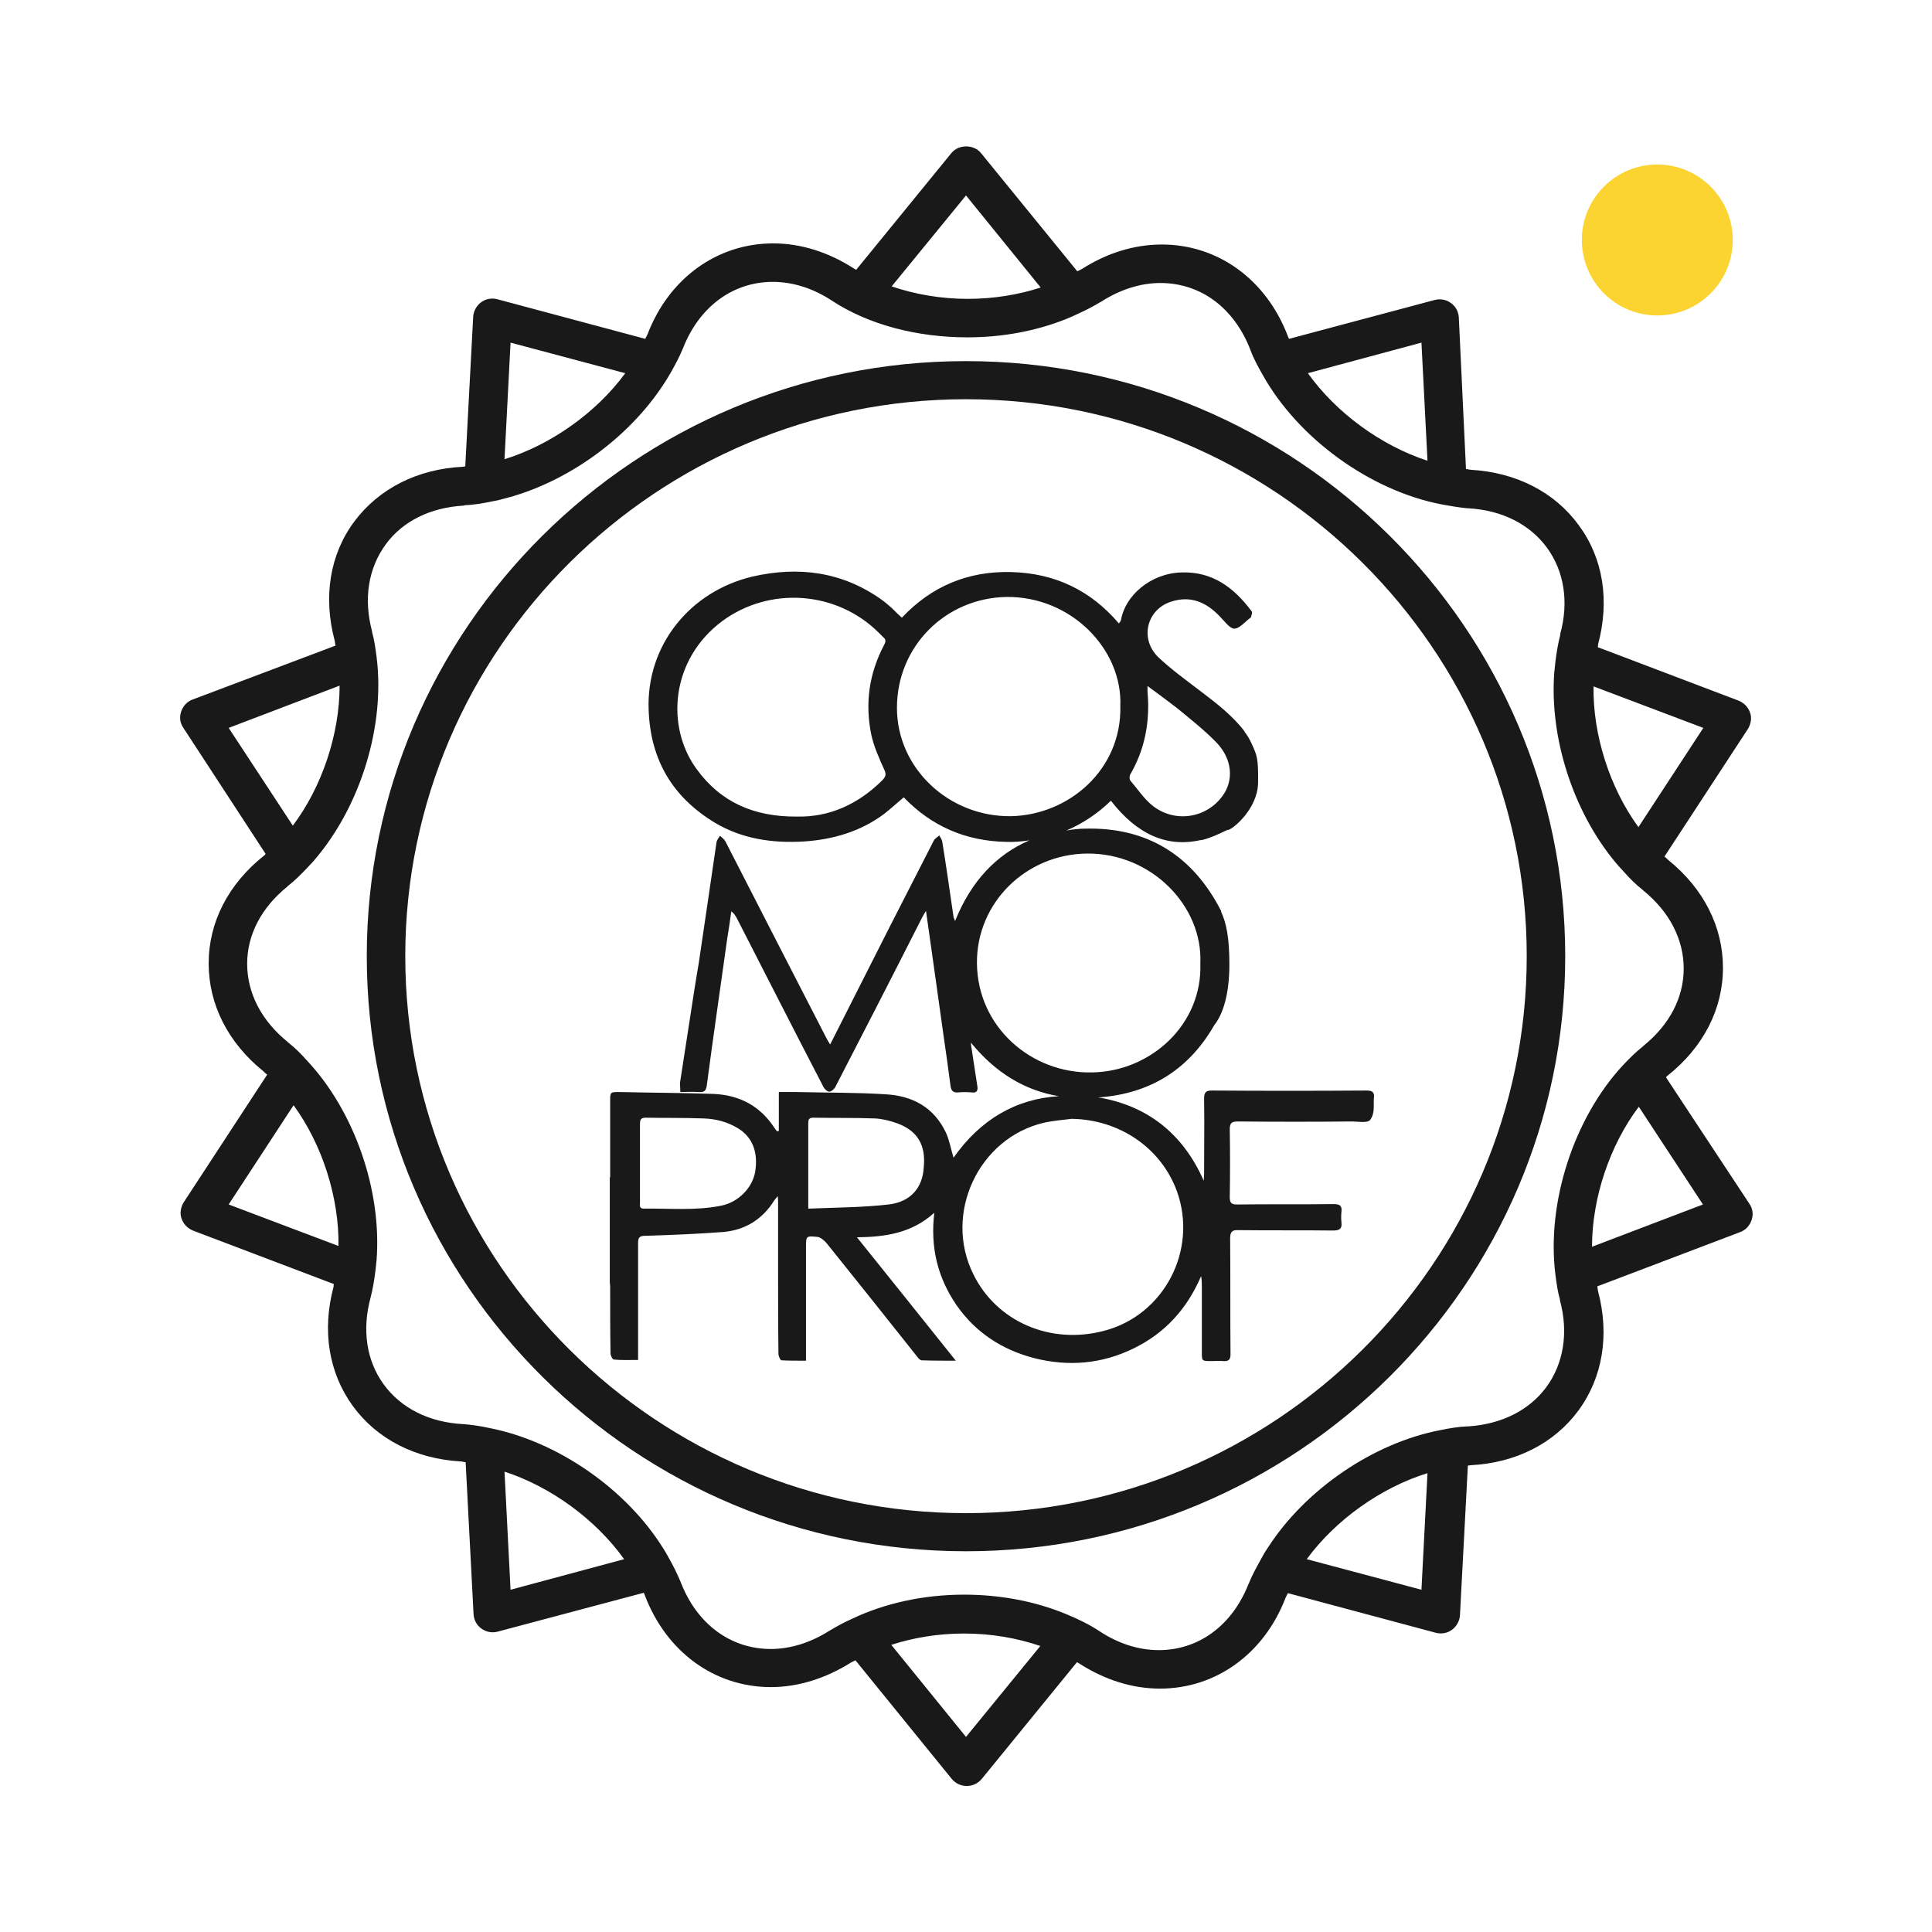 <?xml version="1.0" encoding="utf-8"?>
    <svg version="1.1" id="Layer_1" xmlns="http://www.w3.org/2000/svg" x="0px" y="0px" viewBox="0 0 512 512" style="enable-background:new 0 0 512 512;" xml:space="preserve">
    <g fill="#1A1919"><path xmlns="http://www.w3.org/2000/svg" xmlns:xlink="http://www.w3.org/1999/xlink" d="M364.1,291c0.2-1.5-0.4-2-1.9-2c-13.7,0.1-27.4,0.1-41.1,0c-1.6,0-2,0.6-2,2.1c0.1,6.7,0,13.4,0,20.1c0,0.5-0.1,1.1-0.1,1.7  c-5.6-12.7-15.2-20-28.1-22.1c0.6,0,1.1,0,1.7-0.1c12.9-1.3,22.6-7.7,29-18.7c0.2-0.4,0.5-0.7,0.7-1c1.8-2.7,3.5-7.4,3.5-15.5  c0-6.9-0.8-10.9-2.2-13.9v-0.2c-7.5-14.7-19.6-22.2-35.9-21.8c-1.7,0-3.5,0.2-5.1,0.5c4.2-1.8,8.2-4.4,11.8-7.9  c6.9,8.9,14.8,12.5,23.9,10.4v0.1c0,0,0.1-0.1,0.3-0.1c2-0.5,4.1-1.4,6.3-2.5c0.3-0.1,0.5-0.2,0.7-0.2c1.4-0.4,7.6-5.6,7.8-12.3  c0.1-6.7-0.3-7.4-1.6-10.3c-0.6-1.4-1.3-2.5-2-3.4v-0.1c-3.2-4.2-7.4-7.4-11.6-10.6c-3.8-2.9-7.7-5.7-11.2-9  c-5.1-4.9-3.1-12.8,3.5-14.8c5.1-1.6,9.2,0.2,12.8,4c1.2,1.2,2.6,3.2,3.8,3.2c1.4,0,2.9-1.9,4.3-2.9c0.1,0,0.1-0.1,0.1-0.1  c0.1-0.5,0.5-1.3,0.2-1.6c-4.7-6.3-10.4-10.6-18.7-10.3c-8.2,0.3-14.8,6.2-15.9,12.5c-0.1,0.4-0.3,0.7-0.6,1  c-7.6-8.9-17.1-13.3-28.5-13.6c-11.5-0.3-21.2,3.8-29,12.1c-1-0.9-1.8-1.7-2.6-2.5c-0.9-0.8-1.8-1.6-2.8-2.3  c-10.4-7.4-22-8.9-34.2-6.1c-16.5,3.9-28.2,18.2-27.5,35.4c0.5,13.2,6.3,23,17.5,29.8c7.2,4.3,15.2,5.5,23.6,5  c7.7-0.5,15-2.6,21.3-7.3c1.8-1.4,3.4-2.9,5.2-4.4c7.4,7.7,16.5,11.6,27.1,11.8c2.1,0.1,4.2-0.1,6.2-0.4  c-8.8,3.8-15.5,10.9-19.7,21.4c-0.2-0.7-0.4-0.9-0.4-1.1c-1-6.7-1.9-13.3-3-20c-0.1-0.5-0.4-1-0.8-1.6c-0.4,0.4-1.1,0.8-1.4,1.3  c-7.7,15-15.4,30.1-23,45.2c-1.4,2.8-2.9,5.7-4.5,8.9c-0.5-0.8-0.8-1.3-1.1-1.9c-8.9-17.3-17.8-34.6-26.7-52c-0.3-0.5-0.9-1-1.4-1.4  c-0.3,0.5-0.8,1.1-0.9,1.6c-1.6,10.7-3.1,21.4-4.7,32c-0.4,2.4-0.8,4.7-1.2,7.3l-3.8,24.6c0,0.8,0.1,1.4,0.1,2.4  c1.6,0,3.2-0.1,4.9,0c1.4,0.1,1.9-0.3,2.1-1.7c1.7-12.9,3.6-25.9,5.4-38.8c0.4-2.5,0.8-5,1.1-7.4c0.8,0.6,1.1,1.2,1.5,1.9  c7.6,14.8,15.2,29.8,22.9,44.6c0.3,0.6,1,1.3,1.6,1.3c0.5,0,1.4-0.8,1.6-1.3c7.7-14.9,15.4-29.9,23-44.9c0.2-0.4,0.5-0.9,1-1.7  c1.6,11.2,3.1,22,4.6,32.7c0.7,4.6,1.3,9.2,1.9,13.7c0.2,1.3,0.7,1.8,2,1.7c1.2-0.1,2.4-0.1,3.6,0c1.4,0.2,1.7-0.5,1.5-1.7  c-0.5-3.2-1-6.5-1.5-9.8c-0.1-0.6-0.2-1.2-0.2-1.7c6.5,8,14.3,12.7,23.3,14.2c-11.4,0.7-20.8,6.2-27.9,16.3c-0.7-2.3-1.1-4.6-2-6.6  c-3.2-6.8-8.9-9.8-16-10.2c-7.8-0.5-15.7-0.4-23.6-0.6c-1.5,0-3,0-4.7,0c0,3.5,0,6.9,0,10.3c-0.2,0-0.3,0.1-0.5,0.1  c-0.2-0.3-0.4-0.5-0.6-0.8c-3.8-5.9-9.3-8.8-16.2-9.1c-8.3-0.3-16.6-0.3-25-0.5c-2.4,0-2.4,0-2.4,2.5c0,4.9,0,10,0,14.9  c0,1.8,0,3.5,0,5.3c0-0.1-0.1-0.1-0.1-0.2v28c0.1,0.5,0.1,1.1,0.1,1.6c0,5.7,0,11.5,0.1,17.2c0,0.5,0.5,1.6,0.9,1.6  c2.1,0.2,4.2,0.1,6.4,0.1c0-0.9,0-1.5,0-2.2c0-9.6,0-19.2,0-28.8c0-1.5,0.4-1.9,2-1.9c6.8-0.2,13.7-0.5,20.5-1  c5.9-0.5,10.5-3.4,13.6-8.4c0.2-0.3,0.5-0.6,0.9-1.1c0.1,0.7,0.1,1,0.1,1.3c0,5.5,0,11.1,0,16.7c0,7.9,0,15.8,0.1,23.8  c0,0.6,0.5,1.7,0.8,1.7c2.1,0.1,4.2,0.1,6.5,0.1c0-0.9,0-1.6,0-2.2c0-9.2,0-18.5,0-27.8c0-3.1,0-3.1,3.1-2.8c0.8,0.1,1.8,1,2.4,1.7  c8.1,10.1,16.1,20.1,24.1,30.2c0.3,0.4,0.7,0.8,1.1,0.8c2.9,0.1,5.7,0.1,9,0.1c-8.9-11.1-17.4-21.8-26.2-32.7  c7.6-0.1,14.5-1.1,20.5-6.5c-1.1,9.2,0.9,17.2,5.9,24.5c5.1,7.3,12.1,11.8,20.5,14c9,2.3,17.9,1.6,26.3-2.5  c8.5-4.1,14.3-10.6,18-19.2c0.2,1,0.2,1.9,0.2,2.8c0,5.8,0,11.6,0,17.3c0,2.4,0,2.4,2.5,2.4c1,0,2.1-0.1,3.2,0  c1.4,0.1,1.9-0.4,1.9-1.8c-0.1-10.2,0-20.5-0.1-30.7c0-1.7,0.5-2.3,2.2-2.2c8.4,0.1,16.7,0,25.1,0.1c1.6,0,2.4-0.4,2.2-2.1  c-0.1-1-0.1-1.9,0-2.9c0.2-1.6-0.5-2-2-2c-8.6,0.1-17.1,0-25.7,0.1c-1.4,0-1.9-0.4-1.9-1.9c0.1-6,0.1-12,0-18c0-1.7,0.5-2.1,2.2-2.1  c10.1,0.1,20.1,0.1,30.2,0c1.6,0,4,0.5,4.8-0.4C364.5,294.9,363.9,292.7,364.1,291z M299.5,205.3c4-6.9,5.3-14.2,4.6-22.1  c0-0.3,0-0.7,0-1.4c2.9,2.1,5.4,4,7.9,5.9c3.5,2.9,7.2,5.8,10.4,9.1c4.2,4.4,4.6,10,1.6,14.1c-4.3,6-12.8,7.3-18.7,2.5  c-2.2-1.8-3.9-4.4-5.8-6.6C299.3,206.4,299.3,205.7,299.5,205.3z M233.9,206.7c-6.5,6.5-14.2,9.9-22.7,9.7  c-11.5,0.1-20.3-3.9-26.6-12.6c-8.2-11.2-6.9-29,6.8-39.2c12.6-9.3,30.4-8,41.5,3.1c0.4,0.4,0.8,0.8,1.1,1.1  c0.8,0.6,0.8,1.2,0.3,2.1c-4,7.6-5.1,15.5-3.4,23.8c0.7,3.2,2.1,6.3,3.5,9.4C234.9,205.2,234.7,205.8,233.9,206.7z M200.1,310.7  c-0.8,4.2-4.5,7.9-8.9,8.8c-6.8,1.4-13.7,0.7-20.6,0.8c-1.2,0-1-0.8-1-1.6c0-3.5,0-6.9,0-10.4c0-3.5,0-6.9,0-10.4  c0-1.1,0.2-1.7,1.5-1.7c5.2,0.1,10.3,0,15.4,0.2c3.2,0.1,6.2,0.9,8.9,2.5C199.5,301.3,201,305.5,200.1,310.7z M235.5,319.2  c-7,0.8-14,0.8-21.3,1.1c0-2.6,0-4.6,0-6.5c0-5.4,0-10.7,0-16.1c0-0.9,0.1-1.5,1.3-1.5c5.5,0.1,11,0,16.4,0.2c1.9,0.1,4,0.6,5.9,1.3  c5.4,2,7.6,5.8,7,11.7C244.5,314.7,241.4,318.5,235.5,319.2z M267.9,216.3c-16.4,0.2-30.3-12.7-30.2-28.9  c0.1-16.2,12.9-28.9,29-29.2c17.2-0.2,30.8,13.9,30.2,28.9C297.3,204,283.2,216,267.9,216.3z M258.9,255.2c-0.1-16,13-28.8,29.1-29  c17.1-0.2,30.8,13.9,30.1,29.1c0.6,16.1-13,28.6-28.6,28.9C273.3,284.6,259,272.1,258.9,255.2z M292.5,352.7  c-14.1,3.7-28.3-2.4-34.5-14.9c-8.1-16.1,1.3-36.3,18.8-40.3c2.3-0.5,4.8-0.7,7.2-1c12.7,0.2,23.7,7.7,27.9,19.2  C317.5,331.3,308.5,348.6,292.5,352.7z"/></g>
    <g fill="#1A1919">
		<path class="st1" d="M256,401c-81.9,0-148.6-66.2-148.6-147.6S174.1,105.8,256,105.8s148.6,66.2,148.6,147.6S337.9,401,256,401
			 M256,95.7c-87.6,0-158.8,70.8-158.8,157.7c0,87,71.2,157.7,158.8,157.7s158.8-70.8,158.8-157.7S343.6,95.7,256,95.7"/>
        <path class="st1" d="M421.9,330.4c0-12.9,4.7-26.9,12.4-37.1l17,25.9L421.9,330.4z M412.2,337.8c0.3,2.3,0.6,4.5,1.2,6.6
			c0,0.1,0,0.2,0,0.2c2.3,8.5,1,16.7-3.6,23c-4.6,6.2-11.9,9.8-20.6,10.4c-0.1,0-0.2,0-0.3,0c-2.4,0.1-4.8,0.5-7.2,1
			c-17.8,3.4-35.9,15.8-45.8,31.3c-0.7,1-1.3,2.1-1.9,3.2c-1.1,2-2.2,4-3,6c0,0.1-0.1,0.2-0.1,0.2c-4.3,11-13.2,17.6-23.8,17.6
			c-5.3,0-10.7-1.7-15.7-5c-2.7-1.8-5.8-3.3-9-4.6c-8-3.3-17.2-5.1-26.9-5.1c-10.8,0-21.1,2.3-29.7,6.4c-2,0.9-3.9,1.9-5.7,3
			c-0.1,0-0.1,0.1-0.2,0.1c-5,3.2-10.4,4.9-15.6,4.9c-10.7,0-19.6-6.6-23.9-17.7c-0.9-2.2-2-4.4-3.2-6.5c-0.4-0.8-0.9-1.6-1.4-2.4
			c-9.8-15.8-28.1-28.5-46.3-32c-2.2-0.5-4.5-0.8-6.7-1c-0.1,0-0.2,0-0.2,0c-8.9-0.5-16.3-4.2-20.9-10.5s-5.8-14.5-3.5-23
			c0.6-2.3,1-4.7,1.3-7.2c0.1-0.9,0.2-1.8,0.3-2.8c1.4-18.5-5.9-39.5-18.5-52.9c-1.5-1.7-3.1-3.3-4.9-4.7c-0.1-0.1-0.1-0.1-0.2-0.2
			c-6.9-5.6-10.7-12.9-10.7-20.7c0-7.7,3.8-14.9,10.6-20.4c0.1-0.1,0.1-0.1,0.2-0.2c1.9-1.5,3.6-3.2,5.3-5c0.6-0.7,1.3-1.3,1.9-2.1
			c12.1-14.2,18.6-35.4,16.3-53.6c-0.3-2.3-0.6-4.5-1.2-6.6c0-0.1,0-0.2,0-0.2c-2.3-8.6-1-16.7,3.6-23c4.5-6.2,11.9-9.8,20.6-10.3
			c0.1,0,0.2,0,0.3-0.1c2.4-0.1,4.8-0.5,7.2-1c0.9-0.2,1.8-0.3,2.7-0.6c16.9-4.1,33.6-16.1,43-30.7l0,0c0.7-1,1.3-2.1,1.9-3.1
			c1.1-2,2.2-4,3-6c0-0.1,0.1-0.1,0.1-0.2c4.3-11,13.2-17.6,23.8-17.6c5.3,0,10.7,1.7,15.7,5c9.6,6.3,22.4,9.7,35.9,9.7
			c9.3,0,18.2-1.7,26-4.8c1.2-0.5,2.4-1,3.6-1.6c2-0.9,3.9-1.9,5.7-3c0.1,0,0.2-0.1,0.2-0.1c5-3.2,10.4-4.9,15.6-4.9
			c10.7,0,19.6,6.6,23.9,17.8c0.8,2.2,2,4.4,3.2,6.5c9.4,16.9,28.6,30.8,47.6,34.4c2.2,0.4,4.5,0.8,6.7,1c0.1,0,0.2,0,0.2,0
			c8.9,0.5,16.3,4.2,20.9,10.5c4.5,6.2,5.8,14.3,3.5,22.7c0,0.1,0,0.2,0,0.3c-0.6,2.3-1,4.7-1.3,7.2c-0.1,0.9-0.2,1.8-0.3,2.8
			c-1.3,17.3,5,36.8,16.1,50.2c0.8,1,1.6,1.8,2.4,2.7c1.5,1.7,3.1,3.3,4.9,4.7c0.1,0.1,0.1,0.1,0.2,0.2c6.9,5.6,10.7,12.9,10.7,20.7
			c0,7.7-3.8,14.9-10.6,20.4c-0.1,0.1-0.1,0.1-0.2,0.2c-1.9,1.5-3.6,3.2-5.3,5C417.1,296.3,409.8,318.7,412.2,337.8z M376.7,421.3
			l-30.4-8.1c7.6-10.4,19.7-19,32-22.8L376.7,421.3z M256,460.3l-19.8-24.4c5.9-1.9,12.4-3,19.3-3c7.2,0,14,1.2,20.2,3.3L256,460.3z
			 M135.3,421.3l-1.6-31.3c12.3,4,24.2,12.7,31.7,23.2L135.3,421.3z M60.6,319.2l17.2-26.3c7.6,10.4,12.1,24.5,11.9,37.3L60.6,319.2
			z M60.6,192.9L90,181.7c0,12.9-4.7,26.9-12.4,37.1L60.6,192.9z M135.3,90.8l30.4,8.1c-7.6,10.4-19.7,19-32,22.8L135.3,90.8z
			 M256,51.8l19.8,24.4c-5.9,1.9-12.4,3-19.3,3c-7.2,0-14-1.2-20.2-3.3L256,51.8z M376.7,90.8l1.6,31.3c-12.3-4-24.2-12.7-31.7-23.2
			L376.7,90.8z M451.4,192.9l-17.2,26.3c-7.6-10.4-12.1-24.5-11.9-37.3L451.4,192.9z M441.5,285.5c0.2-0.2,0.3-0.4,0.5-0.5
			c9.4-7.5,14.6-17.6,14.6-28.5c0-10.9-5.1-21-14.5-28.6c-0.3-0.3-0.6-0.6-1-0.9l22.1-33.8c0.8-1.3,1.1-2.9,0.6-4.3
			c-0.5-1.5-1.6-2.6-3-3.2l-37.4-14.2c0.1-0.2,0.1-0.5,0.1-0.7c3.1-11.6,1.4-22.8-5.1-31.6c-6.4-8.8-16.6-14-28.6-14.7
			c-0.4,0-0.9-0.2-1.3-0.2l-1.9-40.2c-0.1-1.5-0.8-2.9-2.1-3.8c-1.2-0.9-2.8-1.2-4.3-0.8l-38.6,10.3c-0.1-0.2-0.2-0.4-0.3-0.7
			c-5.7-15-18.5-24.3-33.4-24.3c-7.2,0-14.5,2.2-21.2,6.5c-0.4,0.2-0.8,0.4-1.2,0.6L260,40.6c-1.9-2.4-6-2.4-7.9,0l-25.2,30.9
			c-0.2-0.1-0.4-0.2-0.7-0.4c-6.7-4.3-14-6.6-21.3-6.6c-14.8,0-27.6,9.2-33.3,24.1c-0.2,0.4-0.4,0.8-0.6,1.2l-39.2-10.5
			c-1.5-0.4-3.1-0.1-4.3,0.8c-1.2,0.9-2,2.3-2.1,3.8l-2.1,39.7c-0.2,0-0.5,0.1-0.7,0.1c-12,0.6-22.2,5.8-28.7,14.5
			c-6.5,8.7-8.3,20-5.2,31.6c0.1,0.4,0.1,0.9,0.2,1.3L51,185.4c-1.4,0.5-2.5,1.7-3,3.2s-0.3,3,0.6,4.3l21.8,33.4
			c-0.2,0.2-0.3,0.4-0.5,0.5c-9.4,7.5-14.6,17.6-14.6,28.5c0,10.9,5.1,21,14.5,28.6c0.3,0.3,0.6,0.6,1,0.9l-22.1,33.8
			c-0.8,1.3-1.1,2.9-0.6,4.3c0.5,1.5,1.6,2.6,3,3.2l37.4,14.2c-0.1,0.2-0.1,0.5-0.1,0.7c-3.1,11.6-1.3,22.8,5.1,31.6
			c6.4,8.8,16.6,14,28.6,14.7c0.4,0,0.9,0.2,1.3,0.2l2.1,40.3c0.1,1.5,0.8,2.9,2.1,3.8c1.2,0.9,2.8,1.2,4.3,0.8l38.7-10.3
			c0.1,0.2,0.2,0.4,0.3,0.7c5.7,15,18.5,24.3,33.4,24.3c7.2,0,14.5-2.3,21.2-6.5c0.4-0.2,0.8-0.4,1.2-0.6l25.5,31.4
			c1,1.2,2.4,1.9,4,1.9s3-0.7,4-1.9l25.2-30.9c0.2,0.1,0.4,0.2,0.7,0.4c6.7,4.3,14,6.6,21.3,6.6c14.8,0,27.6-9.2,33.3-24.1
			c0.2-0.4,0.4-0.8,0.6-1.2l39.2,10.5c1.5,0.4,3.1,0.1,4.3-0.8c1.2-0.9,2-2.3,2.1-3.8l2.1-39.7c0.2,0,0.5-0.1,0.7-0.1
			c12-0.6,22.2-5.8,28.6-14.5s8.3-20,5.2-31.6c-0.1-0.4-0.1-0.9-0.2-1.3l37.9-14.4c1.4-0.5,2.5-1.7,3-3.2s0.3-3-0.6-4.3L441.5,285.5
			z"/>
	</g>
    <circle fill="#FBD431" cx="439.2" cy="63.6" r="20"/>
</svg>

